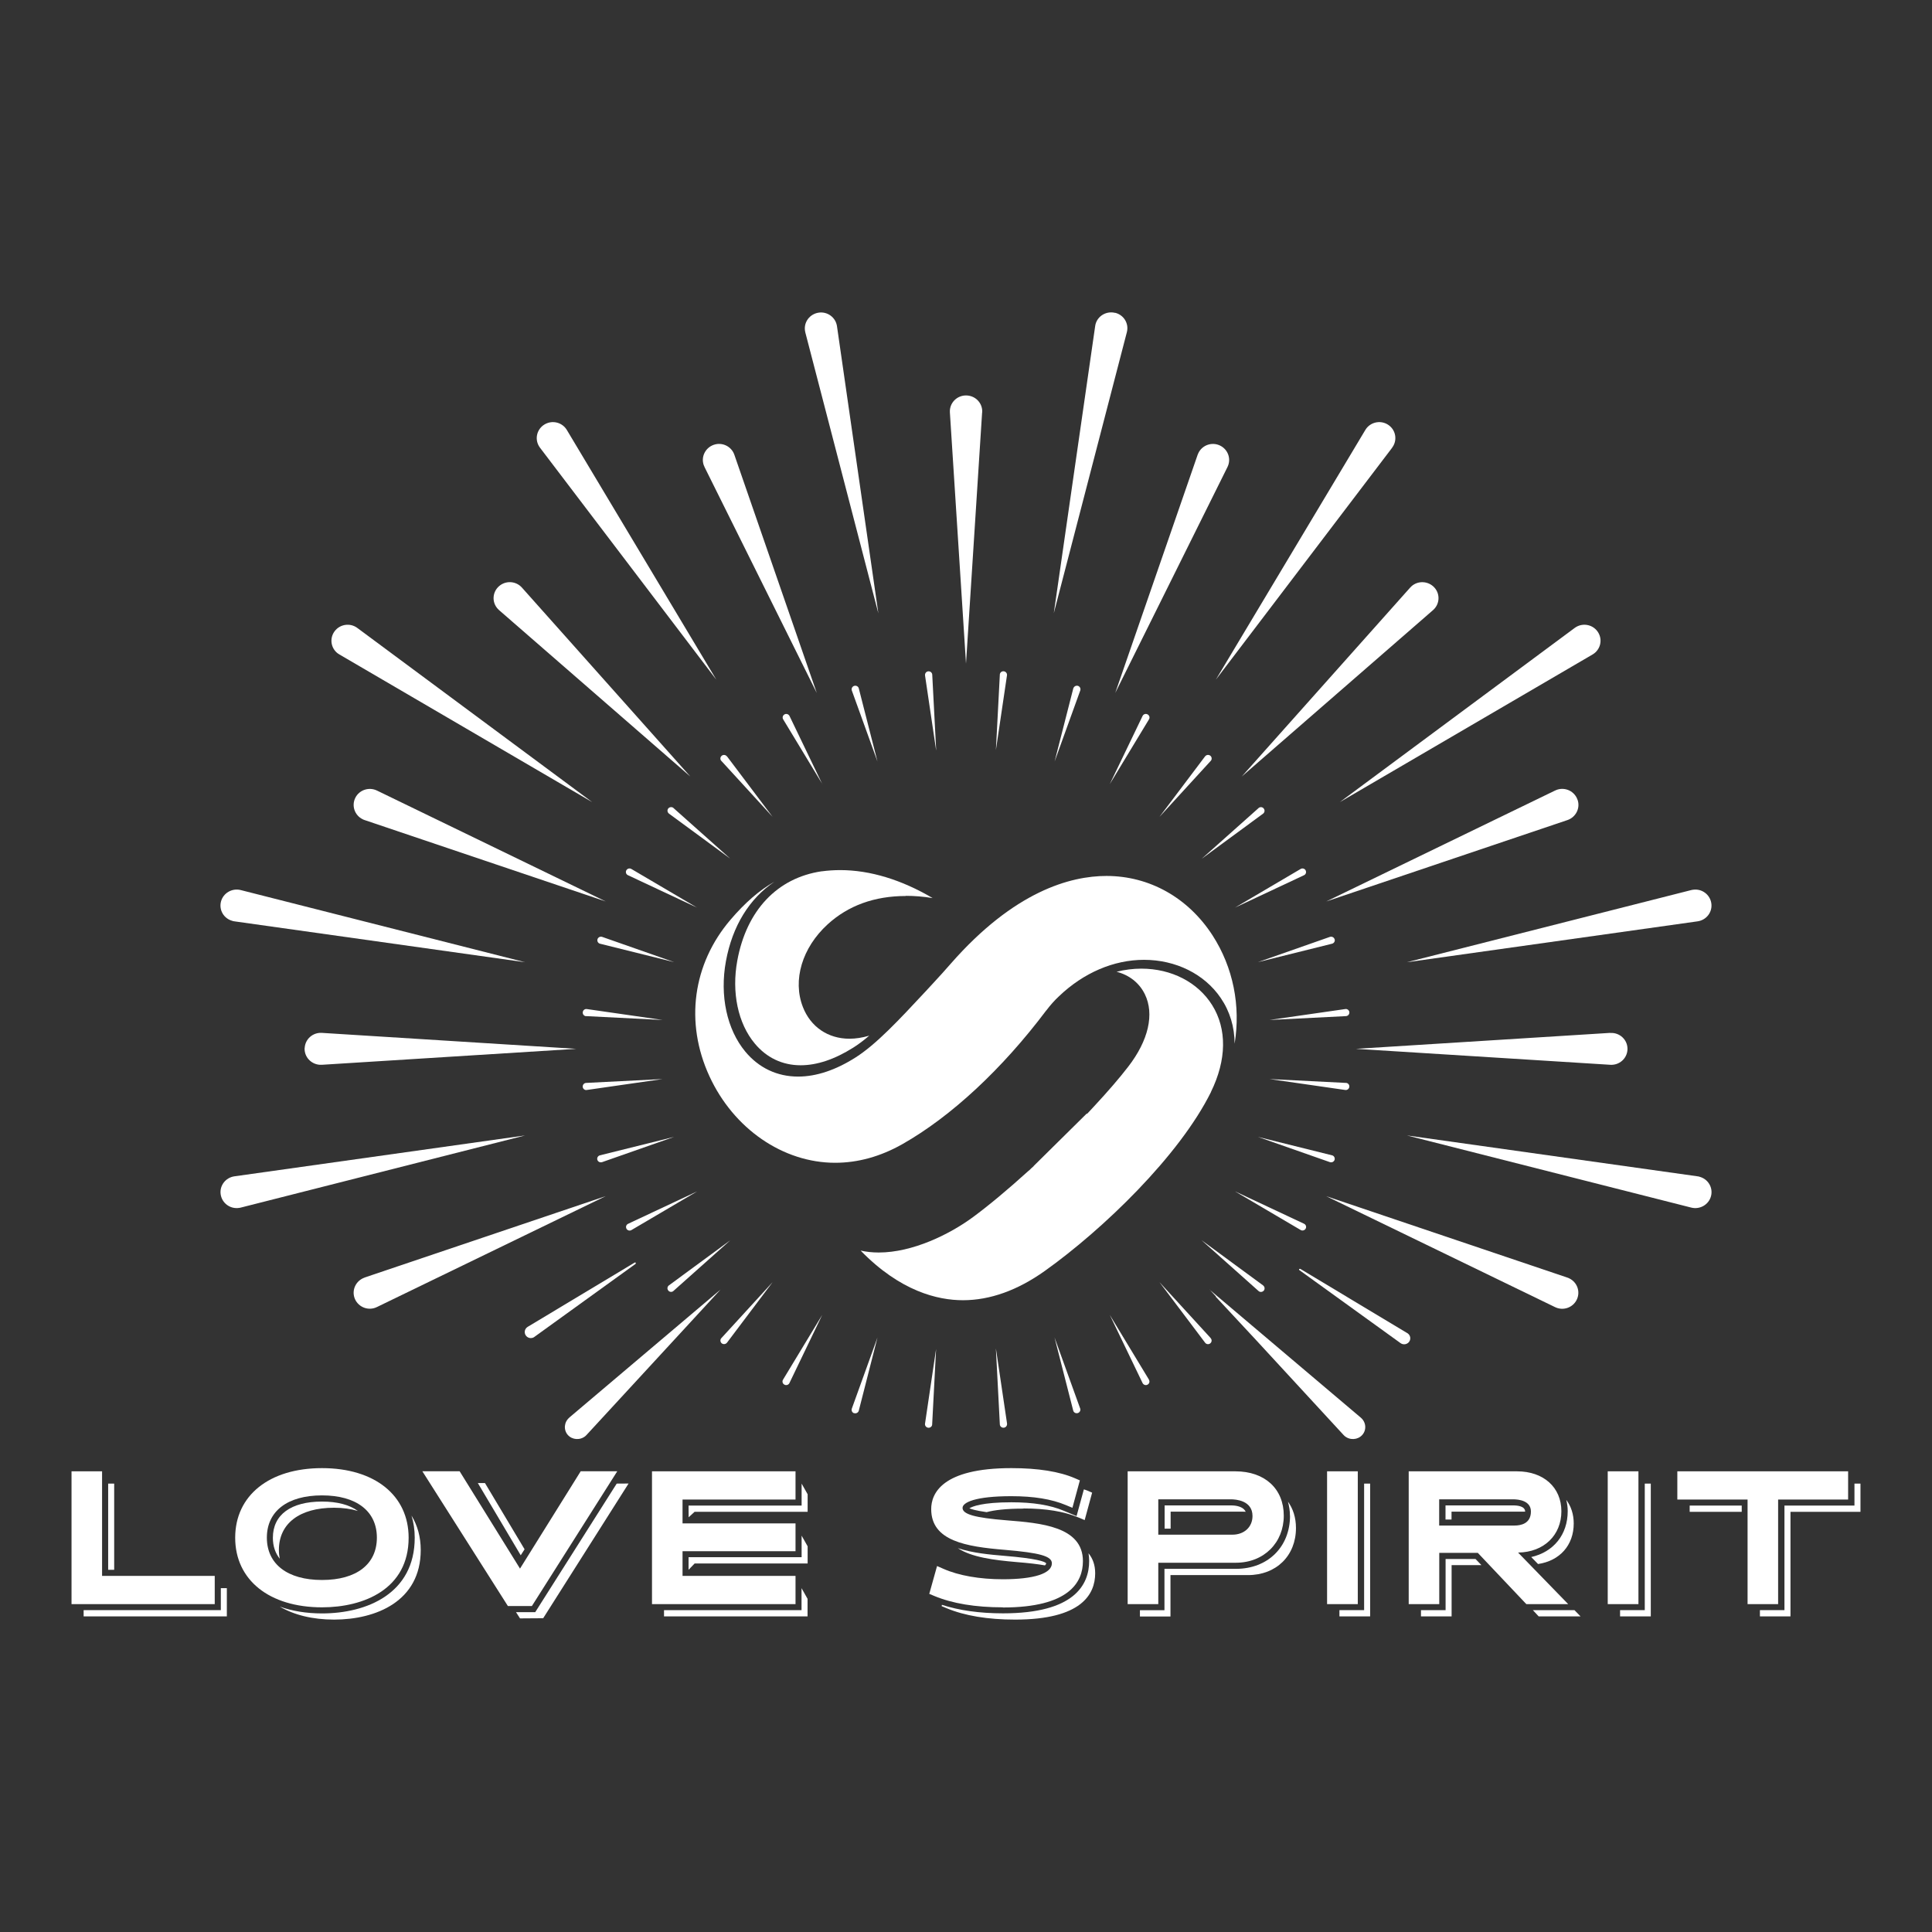 <?xml version="1.0" encoding="UTF-8"?> <svg xmlns="http://www.w3.org/2000/svg" id="Layer_1" data-name="Layer 1" viewBox="0 0 240.94 240.94"><rect x="0" y="0" width="240.94" height="240.94" fill="#333333" stroke="none"/><defs><style> .cls-1 { fill: #fff; } </style></defs><g id="BLACK"><path class="cls-1" d="M153.69,191.39c1.48,0,2.51-.96,2.51-2.33,0-1.93-2.07-2.08-2.7-2.08h-9.05v4.41h9.25ZM140.63,200.05v-16.56h13.44c3.66,0,6.03,2.17,6.03,5.53s-2.46,5.87-5.98,5.87h-9.67v5.16h-3.81ZM165.5,183.49h3.83v16.56h-3.83v-16.56ZM188.89,190.25c.76,0,2.03-.23,2.03-1.75,0-1.37-1.56-1.52-2.24-1.52h-9.2v3.27h9.41ZM190.35,200.05l-6.05-6.39h-4.81v6.39h-3.81v-16.56h13.51c3.31,0,5.53,2,5.53,4.98s-2.17,5.11-5.4,5.15l6.25,6.43h-5.22ZM200.5,183.49h3.83v16.56h-3.83v-16.56ZM217.94,200.05v-13.04h-8.76v-3.52h21.3v3.52h-8.73v13.04h-3.81ZM125.06,200.45c-3.43,0-6.3-.48-8.55-1.42l-.62-.26.97-3.47.8.35c1.89.84,4.52,1.3,7.4,1.3,3.89,0,6.12-.72,6.12-1.99,0-.89-1.49-1.31-5.89-1.68-4.82-.4-9.16-1.1-9.16-5.08,0-1.91,1.3-5.11,10-5.11,3.34,0,6.01.43,7.94,1.27l.6.26-.93,3.42-.79-.33c-1.81-.76-4.04-1.12-6.83-1.12-4.49,0-6.08.78-6.08,1.46,0,.8,1.54,1.23,5.49,1.55,4.24.34,9.52.76,9.52,5.09,0,2.64-1.73,5.78-9.98,5.78"></path></g><g id="WHITE"><g id="WHITE-2" data-name="WHITE"><g id="WHITE-3" data-name="WHITE"><path class="cls-1" d="M8.92,200.05v-16.56h3.81v13.04h14.05v3.52H8.92ZM81.31,200.05v-16.56h17.9v3.52h-14.09v2.97h14.09v3.47h-14.09v3.08s14.09,0,14.09,0v3.52h-17.9ZM63.34,200.29l-10.67-16.81h4.65l7.53,12.14,7.57-12.14h4.56l-10.65,16.81h-3ZM40.16,186.49c-4.31,0-6.88,1.97-6.88,5.27s2.57,5.28,6.88,5.28,6.84-1.97,6.84-5.28-2.56-5.27-6.84-5.27M40.16,200.45c-6.58,0-10.83-3.41-10.83-8.68s4.25-8.68,10.83-8.68,10.8,3.41,10.8,8.68c0,6.4-5.58,8.68-10.8,8.68"></path></g></g></g><g id="GOLD"><g id="GOLD-2" data-name="GOLD"><g id="GOLD-3" data-name="GOLD"><path class="cls-1" d="M112.96,111.72c1.08,0,2.2.09,3.35.28-3.88-2.29-7.82-3.49-11.52-3.49-.77,0-1.53.05-2.28.15h-.05c-5.53.82-9.36,4.87-10.51,11.13-.73,3.97.08,7.84,2.18,10.35,1.47,1.77,3.45,2.71,5.72,2.71,2.04,0,4.24-.74,6.56-2.2.62-.39,1.28-.88,2-1.5-.02,0-.03,0-.05.02-.83.24-1.65.37-2.42.37-2.68,0-4.85-1.48-5.81-3.95-1.31-3.35-.1-7.4,3.08-10.31,2.57-2.35,5.85-3.54,9.76-3.54Z"></path><path class="cls-1" d="M151.02,136.17c1.96-4,2.01-7.84.15-10.82-1.78-2.85-5.08-4.55-8.83-4.55-1.03,0-2.07.13-3.09.39,1.57.4,2.83,1.38,3.52,2.79,1.22,2.48.46,5.78-2.08,9.06-1.11,1.44-2.52,3.07-4.19,4.87l-.94,1.01-.02-.06-6.63,6.55v.02l-.31.28-.17.17-.16.14h-.01c-2.58,2.34-4.97,4.33-6.91,5.76-2.9,2.14-7.52,4.42-11.76,4.42-.8,0-1.55-.08-2.26-.24,4.94,5.08,9.62,6.19,12.76,6.19,3.37,0,6.81-1.23,10.22-3.66,7.21-5.14,16.76-14.32,20.72-22.32Z"></path><path class="cls-1" d="M130.49,126.01c.48-.64,1.01-1.24,1.57-1.76,3.06-2.93,6.83-4.55,10.61-4.55,3.97,0,7.55,1.78,9.57,4.76,1.14,1.67,1.72,3.61,1.73,5.7.77-4.71-.17-9.51-2.76-13.52-3.05-4.7-7.87-7.4-13.22-7.4-4.49,0-11.5,1.9-19.42,10.94-.65.74-1.41,1.6-2.19,2.43l-.98,1.06c-3.28,3.52-6.11,6.56-8.71,8.21-2.49,1.58-4.9,2.38-7.16,2.38-2.61,0-4.89-1.08-6.58-3.11-2.3-2.77-3.21-6.98-2.42-11.28.81-4.4,2.93-7.81,6.05-9.91-1.86,1.05-3.66,2.61-5.47,4.73-4.73,5.53-5.72,12.83-2.64,19.52,3.02,6.56,9.18,10.8,15.69,10.8,2.83,0,5.65-.78,8.37-2.32,6.07-3.44,12.45-9.36,17.95-16.68Z"></path><path class="cls-1" d="M122.49,51.43c.07-1.1-.77-2.04-1.89-2.11-1.11-.07-2.07.76-2.14,1.86,0,.08,0,.17,0,.25l2.01,31.33,2.01-31.33Z"></path><path class="cls-1" d="M37.99,130.67c-.07,1.1.77,2.04,1.89,2.12.08,0,.17,0,.26,0l31.72-1.99-31.72-1.99c-1.11-.07-2.07.76-2.14,1.86Z"></path><path class="cls-1" d="M200.82,128.81l-31.72,1.99,31.72,1.99c1.11.07,2.07-.76,2.14-1.86.07-1.1-.77-2.04-1.89-2.11-.08,0-.17,0-.26,0Z"></path><path class="cls-1" d="M178.71,76.09c.84-.73.92-1.99.18-2.81s-2.01-.91-2.85-.18c-.06.05-.13.12-.18.18l-21,23.56,23.85-20.75Z"></path><path class="cls-1" d="M62.24,76.09l23.85,20.75-21-23.56c-.74-.83-2.01-.91-2.85-.18-.84.73-.92,1.99-.18,2.81.05.06.12.13.18.18Z"></path><path class="cls-1" d="M153.08,58.24c.49-.99.08-2.18-.92-2.67-1-.49-2.21-.08-2.7.91-.04.07-.07.16-.1.23l-10.28,29.71,14-28.18Z"></path><path class="cls-1" d="M47.01,98.59c-1-.48-2.21-.08-2.7.91-.49.99-.08,2.18.92,2.67.07.04.16.07.24.1l30.07,10.15-28.53-13.83Z"></path><path class="cls-1" d="M195.71,159.43c-.07-.04-.16-.07-.24-.1l-30.07-10.15,28.53,13.83c1,.49,2.21.08,2.7-.91.49-.99.08-2.18-.92-2.67Z"></path><path class="cls-1" d="M45.47,159.33c-1.05.36-1.62,1.49-1.26,2.53.36,1.04,1.51,1.6,2.56,1.24.08-.03.16-.06.24-.1l28.53-13.83-30.07,10.15Z"></path><path class="cls-1" d="M196.73,99.73c-.36-1.04-1.51-1.6-2.56-1.24-.08.03-.16.06-.24.1l-28.53,13.83,30.08-10.15c1.05-.36,1.62-1.49,1.26-2.53Z"></path><path class="cls-1" d="M87.86,58.24l14,28.18-10.28-29.71c-.36-1.04-1.51-1.6-2.56-1.24-1.05.36-1.62,1.49-1.26,2.53.03.08.06.16.1.23Z"></path><path class="cls-1" d="M139.07,39.02c-1.08-.27-2.18.37-2.45,1.43-.02.07-.03.14-.04.21l-5.16,35.81,9.11-35.04c.28-1.07-.37-2.15-1.45-2.42Z"></path><path class="cls-1" d="M29.01,114.86c.07.02.15.03.22.04l36.26,5.1-35.47-9c-1.08-.27-2.18.37-2.46,1.43-.28,1.07.37,2.15,1.45,2.42Z"></path><path class="cls-1" d="M211.93,146.74c-.07-.02-.15-.03-.22-.04l-36.26-5.1,35.47,9c1.08.27,2.18-.37,2.46-1.43.28-1.06-.37-2.15-1.45-2.42Z"></path><path class="cls-1" d="M198.61,81.62c.96-.56,1.28-1.78.71-2.73-.57-.95-1.8-1.26-2.76-.7-.06.04-.13.08-.18.12l-29.29,21.72,31.52-18.41Z"></path><path class="cls-1" d="M67.34,55.83l21.99,28.93-18.64-31.14c-.57-.95-1.8-1.26-2.76-.7-.96.56-1.28,1.78-.71,2.73.04.06.08.12.12.18Z"></path><path class="cls-1" d="M173.61,55.83c.67-.88.49-2.13-.4-2.79-.89-.66-2.15-.48-2.82.4-.04.06-.09.12-.12.18l-18.64,31.14,21.99-28.93Z"></path><path class="cls-1" d="M42.15,81.5c.06.04.12.09.18.12l31.52,18.41-29.29-21.72c-.89-.66-2.15-.48-2.82.4-.67.88-.49,2.13.4,2.79Z"></path><path class="cls-1" d="M29.23,146.7c-1.1.16-1.87,1.16-1.71,2.25.16,1.09,1.18,1.85,2.28,1.69.07,0,.15-.03.22-.04l35.47-9-36.26,5.1Z"></path><path class="cls-1" d="M211.71,114.9c1.1-.16,1.87-1.16,1.71-2.25-.16-1.09-1.18-1.85-2.28-1.69-.07,0-.15.03-.22.04l-35.47,9,36.26-5.1Z"></path><path class="cls-1" d="M100.43,41.45l9.11,35.04-5.16-35.81c-.16-1.09-1.18-1.85-2.28-1.69-1.1.16-1.87,1.16-1.71,2.25.01.07.03.14.04.21Z"></path><path class="cls-1" d="M125.2,83.72c-.25-.04-.48.13-.51.38,0,.01,0,.03,0,.04l-.49,9.4,1.38-9.31c.04-.24-.13-.47-.38-.51Z"></path><path class="cls-1" d="M115.74,178.05c.25.04.48-.13.51-.38,0-.01,0-.03,0-.04l.49-9.4-1.38,9.31c-.04.24.13.47.38.51Z"></path><path class="cls-1" d="M73.06,126.72s.03,0,.04,0l9.53.48-9.44-1.36c-.25-.04-.48.13-.51.38-.04.24.13.47.38.51Z"></path><path class="cls-1" d="M168.27,135.55c.04-.24-.13-.47-.38-.5-.01,0-.03,0-.04,0l-9.53-.48,9.44,1.36c.25.04.48-.13.51-.38Z"></path><path class="cls-1" d="M90.65,94.33c-.15-.2-.43-.24-.63-.09-.2.15-.24.43-.09.62,0,.01.02.02.03.03l6.39,6.98-5.69-7.55Z"></path><path class="cls-1" d="M150.99,166.88l-6.39-6.98,5.69,7.55c.15.2.43.24.63.09.2-.15.24-.43.09-.62,0-.01-.02-.02-.03-.03Z"></path><path class="cls-1" d="M83.33,160.93c.15.2.43.24.63.09.01,0,.02-.02.03-.03l7.08-6.31-7.65,5.62c-.2.15-.24.43-.09.62Z"></path><path class="cls-1" d="M157.61,100.84c-.15-.2-.43-.24-.63-.09-.01,0-.02.02-.03.03l-7.08,6.31,7.65-5.62c.2-.15.24-.43.09-.62Z"></path><path class="cls-1" d="M142.51,89.25s-.01.02-.02.04l-4.09,8.5,4.89-8.08c.13-.21.06-.48-.16-.61-.21-.13-.49-.06-.62.15Z"></path><path class="cls-1" d="M97.81,172.67c.21.13.49.06.62-.15,0-.01.01-.02.02-.04l4.09-8.5-4.89,8.08c-.13.21-.06.49.16.61Z"></path><path class="cls-1" d="M78.74,108.37c-.21-.13-.49-.06-.62.15-.13.21-.06.49.16.61.01,0,.03.01.04.02l8.61,4.04-8.19-4.82Z"></path><path class="cls-1" d="M162.82,153.24c.13-.21.06-.48-.16-.61-.01,0-.03-.01-.04-.02l-8.61-4.04,8.19,4.82c.21.13.49.06.62-.15Z"></path><path class="cls-1" d="M109.43,94.97l-2.33-9.12c-.06-.24-.31-.38-.55-.32s-.39.3-.33.54c0,.01,0,.03.01.04l3.2,8.86Z"></path><path class="cls-1" d="M134.71,175.66l-3.2-8.87,2.33,9.12c.06.24.31.38.55.32.24-.06.39-.3.33-.54,0-.01,0-.03-.01-.04Z"></path><path class="cls-1" d="M75.05,144.94s.03,0,.04-.01l8.98-3.15-9.25,2.3c-.24.06-.39.3-.33.54.06.24.31.38.55.32Z"></path><path class="cls-1" d="M166.44,117.15c-.06-.24-.31-.38-.55-.32-.01,0-.03,0-.04.01l-8.98,3.15,9.25-2.3c.24-.06.39-.3.33-.54Z"></path><path class="cls-1" d="M133.86,85.81s0,.03-.01.04l-2.33,9.12,3.2-8.86c.08-.23-.04-.49-.27-.57-.23-.08-.49.04-.58.27Z"></path><path class="cls-1" d="M106.51,176.23c.24.08.49-.04.58-.27,0-.01,0-.03.01-.04l2.33-9.12-3.2,8.87c-.08.23.04.49.27.57Z"></path><path class="cls-1" d="M74.52,117.11c-.08.23.04.49.27.57.01,0,.03,0,.04.01l9.25,2.3-8.98-3.15c-.24-.08-.49.04-.58.27Z"></path><path class="cls-1" d="M166.43,144.66c.08-.23-.04-.49-.27-.57-.01,0-.03,0-.04-.01l-9.25-2.3,8.98,3.15c.24.08.49-.04.58-.27Z"></path><path class="cls-1" d="M102.55,97.79l-4.09-8.5c-.11-.22-.38-.32-.6-.21-.22.11-.32.37-.21.59,0,.01.01.03.02.04l4.89,8.08Z"></path><path class="cls-1" d="M143.29,172.06l-4.89-8.08,4.09,8.5c.11.22.38.32.6.21.23-.11.32-.37.21-.59,0-.01-.01-.03-.02-.04Z"></path><path class="cls-1" d="M78.11,153.21c.11.22.38.32.6.21.01,0,.03-.01.04-.02l8.19-4.82-8.61,4.04c-.23.11-.32.37-.21.59Z"></path><path class="cls-1" d="M162.84,108.56c-.11-.22-.38-.32-.6-.21-.01,0-.03.01-.04.02l-8.19,4.82,8.61-4.04c.23-.1.32-.37.21-.59Z"></path><path class="cls-1" d="M150.96,94.26c-.19-.16-.47-.15-.64.03,0,.01-.02.02-.03.03l-5.69,7.55,6.39-6.98c.17-.18.15-.46-.03-.63Z"></path><path class="cls-1" d="M89.99,167.51c.18.16.47.15.64-.03,0-.01.02-.02.03-.03l5.69-7.55-6.39,6.98c-.17.18-.15.46.03.63Z"></path><path class="cls-1" d="M84,100.77c-.18-.16-.47-.15-.64.03-.17.18-.15.47.03.63.01,0,.02.02.03.03l7.65,5.62-7.08-6.31Z"></path><path class="cls-1" d="M149.87,154.69l7.08,6.31c.18.17.47.15.64-.03.17-.18.15-.46-.03-.63-.01,0-.02-.02-.03-.03l-7.65-5.62Z"></path><path class="cls-1" d="M116.75,93.54l-.49-9.4c-.01-.25-.23-.43-.47-.42-.25.01-.44.22-.43.47,0,.01,0,.03,0,.04l1.38,9.31Z"></path><path class="cls-1" d="M124.2,168.23l.49,9.4c.01.25.22.43.47.42.25-.01.44-.22.43-.47,0-.01,0-.03,0-.04l-1.38-9.31Z"></path><path class="cls-1" d="M73.15,135.93s.03,0,.04,0l9.44-1.36-9.53.48c-.25.01-.44.22-.43.47.01.25.23.44.47.42Z"></path><path class="cls-1" d="M167.8,125.84s-.03,0-.04,0l-9.44,1.36,9.53-.48c.25-.01.44-.22.43-.47-.01-.25-.23-.43-.47-.42Z"></path><path class="cls-1" d="M79.3,157.48s-.09-.05-.14-.03l-13.35,8.02c-.36.22-.48.68-.26,1.04.22.36.69.47,1.05.25.02-.01.04-.02.05-.04l12.61-9.1s.06-.1.02-.14Z"></path><path class="cls-1" d="M175.51,166.26l-13.35-8.02s-.11-.01-.14.03c-.03.04-.02.1.03.13l12.61,9.1c.34.25.82.17,1.07-.16.25-.34.17-.81-.17-1.05-.02-.01-.04-.03-.05-.04Z"></path><path class="cls-1" d="M71,176.79c-.66.56-.74,1.53-.19,2.16.56.63,1.55.69,2.21.13.05-.04.1-.09.14-.14l16.7-18.12-18.87,15.97Z"></path><path class="cls-1" d="M150.84,160.81l.79.86s-.01.04,0,.06l5.06,5.44,10.85,11.77s.09.1.14.14c.66.56,1.65.5,2.21-.13.56-.63.48-1.6-.19-2.16l-18.87-15.97Z"></path></g><g id="GOLD-4" data-name="GOLD"><polygon class="cls-1" points="86.62 188.54 100.72 188.54 100.72 186.35 99.97 185.02 99.97 187.76 85.87 187.76 85.88 189.22 86.62 188.54"></polygon><polygon class="cls-1" points="66.75 201.05 64.35 201.05 64.85 201.83 67.74 201.81 78.39 185.01 76.91 185.02 66.75 201.05"></polygon><path class="cls-1" d="M51.72,191.77c0,6.96-5.97,9.44-11.56,9.44-1.97,0-3.74-.3-5.27-.85,1.78,1.04,4.08,1.62,6.78,1.62,5.22,0,10.8-2.28,10.8-8.68,0-1.62-.4-3.06-1.15-4.29.26.85.4,1.77.4,2.75"></path><polygon class="cls-1" points="27.54 200.8 10.43 200.8 10.43 201.58 28.29 201.58 28.29 198.06 27.54 198.06 27.54 200.8"></polygon><g><path class="cls-1" d="M34.78,193.3c0-3.3,2.57-5.27,6.88-5.27,1.11,0,2.1.14,2.97.4-1.04-.76-2.55-1.17-4.47-1.17-3.89,0-6.13,1.65-6.13,4.52,0,1.04.3,1.91.86,2.61-.07-.34-.11-.7-.11-1.08"></path><path class="cls-1" d="M188.72,187.74h-8.45v1.76h.75v-.98h9.18c0-.68-.93-.78-1.48-.78"></path><path class="cls-1" d="M130.32,195.22c.1-.1.15-.19.15-.26-.16-.22-1.21-.6-5.2-.93-1.77-.15-3.95-.34-5.82-.96,1.71,1.13,4.45,1.49,7.38,1.74,1.48.12,2.61.25,3.48.41"></path><path class="cls-1" d="M196.26,189.99c0-1.14-.33-2.14-.93-2.94.11.45.18.91.18,1.4,0,2.95-1.77,5.1-4.55,5.73l.85.87c2.7-.4,4.45-2.33,4.45-5.06"></path><path class="cls-1" d="M145.98,188.52h9.05c.08,0,.19,0,.32.01-.32-.67-1.23-.79-1.82-.79h-8.29v2.9h.75v-2.12Z"></path><path class="cls-1" d="M127.65,188.12c2.79,0,5.03.37,6.83,1.12l.79.33.93-3.42-.6-.26c-.13-.06-.29-.1-.43-.15l-.91,3.33-1.59-.66c-1.71-.72-3.85-1.06-6.54-1.06-3.66,0-4.88.53-5.24.75.19.09.75.28,2.15.48.96-.26,2.44-.44,4.59-.44"></path></g><rect class="cls-1" x="13.49" y="185.02" width=".75" height="10.75"></rect><polygon class="cls-1" points="191.16 200.8 191.89 201.58 197.11 201.58 196.35 200.8 191.16 200.8"></polygon><polygon class="cls-1" points="180.28 194.42 180.28 200.8 177.21 200.8 177.21 201.58 181.03 201.58 181.03 195.19 184.75 195.19 184.01 194.42 180.28 194.42"></polygon><polygon class="cls-1" points="205.12 200.8 202.04 200.8 202.04 201.58 205.87 201.58 205.87 185.02 205.12 185.02 205.12 200.8"></polygon><polygon class="cls-1" points="231.27 185.02 231.27 187.76 222.54 187.76 222.54 200.8 219.48 200.8 219.48 201.58 223.29 201.58 223.29 188.54 232.02 188.54 232.02 185.02 231.27 185.02"></polygon><rect class="cls-1" x="210.72" y="187.76" width="6.49" height=".78"></rect><polygon class="cls-1" points="99.96 200.8 82.81 200.8 82.81 201.58 100.71 201.58 100.71 199.39 99.96 198.06 99.96 200.8"></polygon><polygon class="cls-1" points="99.97 194.2 85.87 194.2 85.87 195.77 86.63 194.98 100.72 194.98 100.72 192.84 99.97 191.51 99.97 194.2"></polygon><g><path class="cls-1" d="M135.83,194.67c0,2.98-1.86,6.53-10.74,6.53-2.95,0-5.49-.37-7.62-1.06l-.04.16.62.26c2.25.94,5.13,1.42,8.55,1.42,8.25,0,9.98-3.14,9.98-5.78,0-1.04-.31-1.85-.83-2.49.05.3.08.62.08.96"></path><path class="cls-1" d="M160.88,189.02c0,3.9-2.77,6.63-6.74,6.63h-8.92v5.16h-3.06v.78h3.81v-5.16h9.67c3.52,0,5.98-2.41,5.98-5.87,0-1.29-.36-2.41-1-3.29.15.55.25,1.13.25,1.76"></path></g><polygon class="cls-1" points="170.12 200.8 167.04 200.8 167.04 201.58 170.87 201.58 170.87 185.02 170.12 185.02 170.12 200.8"></polygon><polygon class="cls-1" points="59.59 184.95 64.94 193.96 65.42 193.21 60.48 184.95 59.59 184.95"></polygon></g></g></g></svg> 